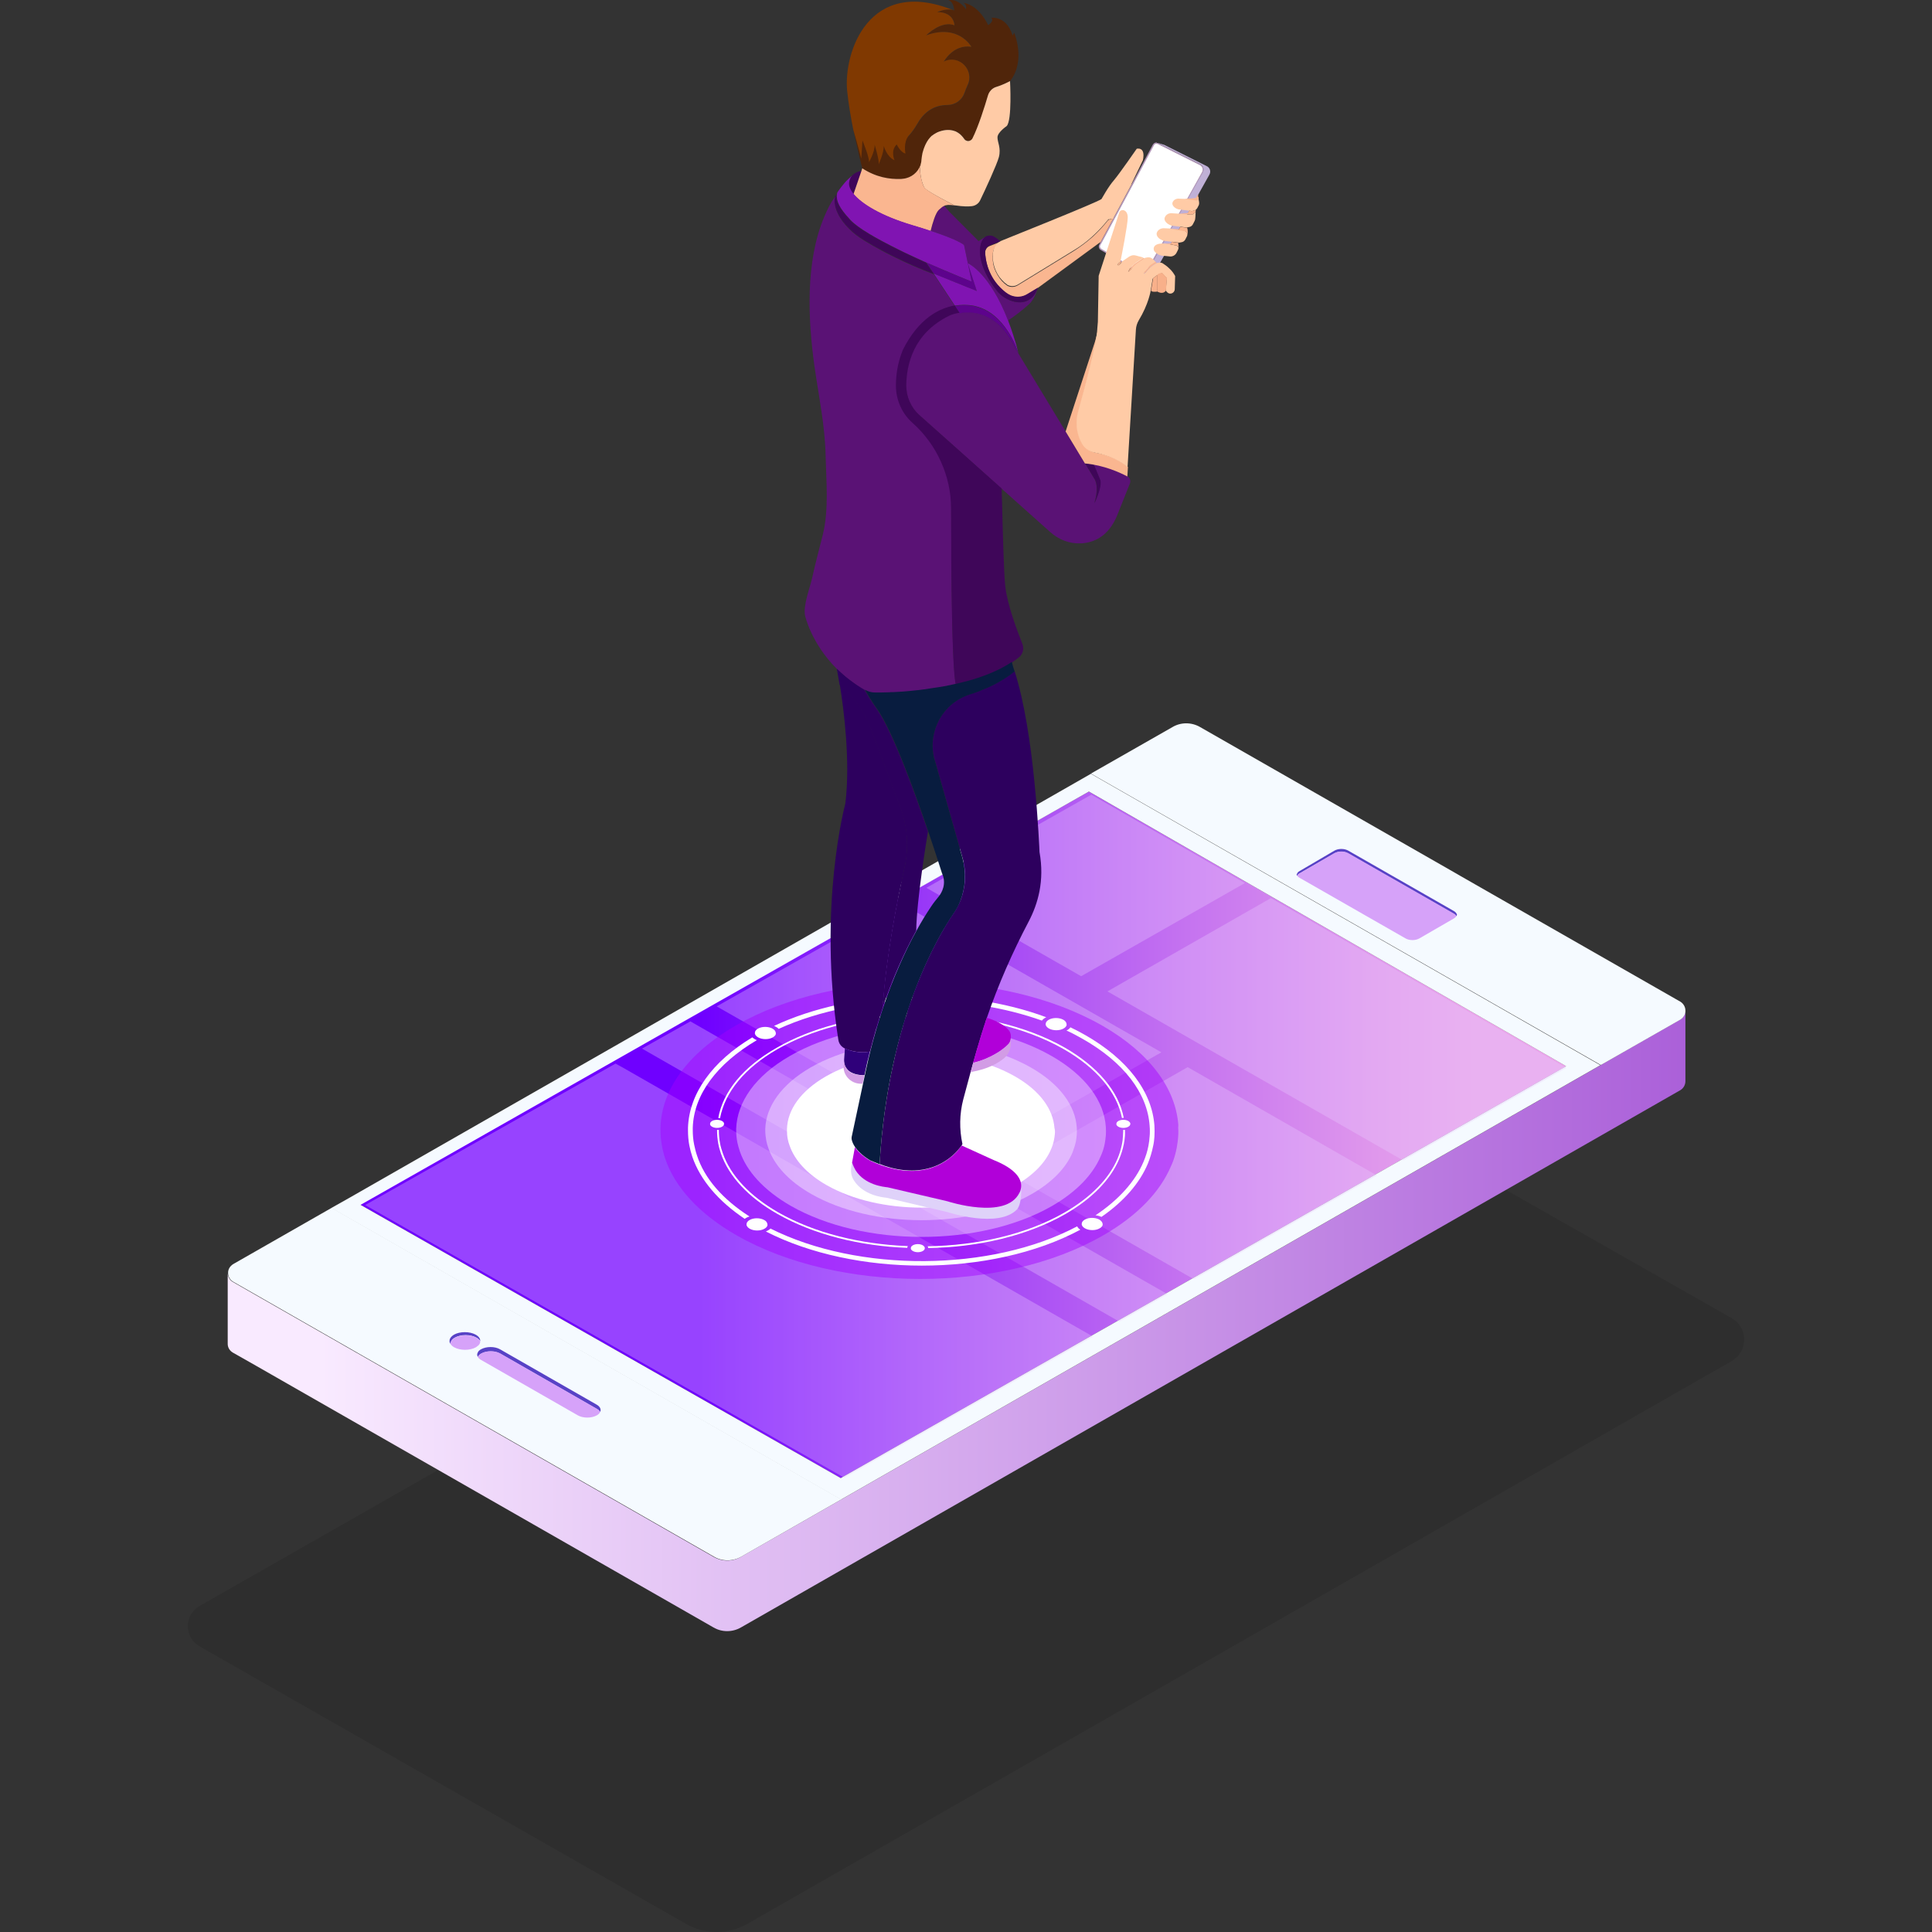 <svg width="360" height="360" viewBox="0 0 360 360" fill="none" xmlns="http://www.w3.org/2000/svg">
<rect x="0" y="0" width="360" height="360" fill="#333333" stroke="none"/>
<g clip-path="url(#clip0_5777_52567)">
<path d="M139.293 358.465L322.662 253.621C325.779 251.82 325.779 247.372 322.662 245.607L229.697 192.818C227.916 191.825 225.726 191.825 223.945 192.818L37.199 299.242C34.267 300.897 34.267 305.087 37.199 306.778L127.863 358.502C131.388 360.524 135.768 360.487 139.293 358.465Z" fill="black" fill-opacity="0.1"/>
<path d="M66.925 224.36L156.661 275.421L291.859 198.664L202.903 147.492L66.925 224.36Z" fill="url(#paint0_linear_5777_52567)"/>
<path d="M314.052 188.297C314.052 188.958 313.755 189.583 313.087 189.988L138.068 290.089C136.51 291.008 134.543 291.008 132.947 290.089L43.396 238.88C42.765 238.513 42.468 237.888 42.431 237.263V250.424C42.431 251.049 42.765 251.673 43.396 252.041L47.738 254.504L132.947 303.25C134.505 304.169 136.472 304.169 138.068 303.25L313.087 203.148C313.718 202.781 314.052 202.119 314.052 201.457V188.297Z" fill="url(#paint1_linear_5777_52567)"/>
<path d="M314.052 188.297C314.089 188.958 313.755 189.583 313.124 189.988L302.436 196.09L298.502 198.332L298.28 198.443L203.274 144.146L218.489 135.47C220.048 134.551 222.015 134.551 223.611 135.47L270.223 162.122L272.264 163.299L313.161 186.679C313.718 187.047 314.052 187.672 314.052 188.297Z" fill="#F5FAFF"/>
<path d="M42.506 237.227C42.506 237.852 42.84 238.477 43.471 238.844L133.021 290.053C134.58 290.972 136.547 290.972 138.143 290.053L156.773 279.392L61.804 225.059L43.471 235.536C42.803 235.94 42.469 236.602 42.506 237.227Z" fill="#F5FAFF"/>
<path d="M63.66 226.198L156.699 279.428L298.205 198.479L203.274 144.183L200.193 145.947L64.996 223.257L61.73 225.095L63.66 226.198ZM67.185 224.507L202.903 147.491L291.822 198.663L156.661 275.421L67.185 224.507Z" fill="#F5FAFF"/>
<path d="M271.485 170.467C271.485 170.504 271.485 170.504 271.448 170.541C271.448 170.614 271.411 170.651 271.373 170.725C271.299 170.578 271.151 170.394 270.891 170.284L251.222 159.035C250.48 158.593 249.329 158.593 248.587 159.035L242.167 162.748C241.944 162.858 241.795 163.005 241.684 163.189C241.647 163.115 241.61 163.078 241.61 163.005C241.61 162.968 241.61 162.968 241.61 162.968C241.61 162.931 241.61 162.895 241.647 162.895C241.721 162.674 241.87 162.453 242.167 162.306L248.624 158.52C249.366 158.079 250.517 158.079 251.259 158.52L270.928 169.769C271.225 169.953 271.411 170.173 271.485 170.431C271.485 170.431 271.485 170.431 271.485 170.467Z" fill="#5842C6"/>
<path d="M271.374 170.688C271.299 170.835 271.151 170.982 270.928 171.129L264.508 174.842C263.766 175.283 262.615 175.283 261.873 174.842L242.204 163.593C241.981 163.482 241.833 163.335 241.721 163.152C241.796 163.005 241.944 162.858 242.204 162.71L248.624 158.998C249.366 158.556 250.517 158.556 251.259 158.998L270.928 170.247C271.151 170.394 271.299 170.541 271.374 170.688Z" fill="#D6A2F9"/>
<path d="M89.044 252.85C89.155 252.592 89.378 252.372 89.675 252.225C90.639 251.673 92.198 251.673 93.2 252.225L111.237 262.555C111.496 262.702 111.719 262.885 111.83 263.106C112.053 262.628 111.83 262.114 111.199 261.746L93.163 251.416C92.198 250.864 90.639 250.864 89.638 251.416C89.303 251.6 89.081 251.82 89.007 252.078C88.858 252.298 88.895 252.592 89.044 252.85Z" fill="#5842C6"/>
<path d="M89.044 252.849C89.155 253.07 89.378 253.254 89.638 253.401L107.674 263.731C108.639 264.282 110.234 264.282 111.199 263.731C111.236 263.731 111.236 263.694 111.274 263.694C111.571 263.51 111.756 263.29 111.83 263.069C111.719 262.885 111.496 262.665 111.236 262.518L93.2 252.188C92.235 251.636 90.677 251.636 89.675 252.188C89.341 252.408 89.118 252.629 89.044 252.849Z" fill="#D6A2F9"/>
<path d="M83.774 249.725C83.737 249.946 83.774 250.166 83.922 250.387C83.922 250.166 84.034 249.946 84.182 249.725C84.293 249.541 84.516 249.394 84.739 249.247C85.852 248.622 87.671 248.622 88.784 249.247C89.118 249.431 89.341 249.652 89.489 249.872C89.489 249.431 89.229 249.027 88.635 248.696C87.522 248.071 85.704 248.071 84.59 248.696C84.108 248.99 83.811 249.357 83.774 249.725Z" fill="#5842C6"/>
<path d="M83.923 250.387C84.071 250.644 84.294 250.864 84.628 251.048C85.741 251.673 87.559 251.673 88.673 251.048C88.896 250.901 89.081 250.754 89.23 250.607C89.415 250.387 89.489 250.166 89.489 249.909C89.341 249.688 89.118 249.468 88.784 249.284C87.671 248.659 85.852 248.659 84.739 249.284C84.479 249.431 84.294 249.578 84.182 249.762C84.034 249.945 83.923 250.166 83.923 250.387Z" fill="#D6A2F9"/>
<path opacity="0.33" d="M198.152 245.902L203.682 249.063L157.329 275.347L68.039 224.543L114.688 198.185L115.913 198.847L198.152 245.902Z" fill="#EBCCFF"/>
<path opacity="0.33" d="M217.562 241.159L208.58 246.269L203.051 243.107L120.848 196.09L119.624 195.391L128.642 190.318L135.322 194.141L217.562 241.159Z" fill="#EBCCFF"/>
<path opacity="0.33" d="M215.483 196.604L182.417 215.463L140.258 191.348L133.541 187.524L167.721 168.225L216.411 196.09L215.483 196.604Z" fill="#EBCCFF"/>
<path opacity="0.33" d="M256.566 219.029L222.46 238.366L187.279 218.257L220.345 199.399L221.31 198.847L256.566 219.029Z" fill="#EBCCFF"/>
<path opacity="0.33" d="M231.961 164.548L201.455 181.9L172.619 165.431L203.348 148.079L231.961 164.548Z" fill="#EBCCFF"/>
<path opacity="0.33" d="M291.859 198.994L261.465 216.236L206.354 184.731L236.822 167.343L291.859 198.994Z" fill="#EBCCFF"/>
<g opacity="0.46">
<path d="M219.566 210.648V210.869C219.566 211.199 219.566 211.493 219.529 211.824C219.492 212.486 219.38 213.185 219.269 213.846C219.195 214.287 219.083 214.692 218.972 215.133C218.786 215.868 218.527 216.603 218.193 217.302C216.189 222.044 211.958 226.529 205.538 230.205C186.759 241.013 156.216 241.013 137.289 230.205C130.201 226.161 125.747 221.162 123.966 215.942C123.855 215.611 123.743 215.28 123.669 214.949C123.558 214.508 123.447 214.104 123.372 213.662C123.261 213.074 123.187 212.449 123.113 211.861C123.113 211.788 123.113 211.714 123.113 211.641C123.075 211.273 123.075 210.942 123.075 210.574C123.075 210.391 123.075 210.207 123.075 210.023C123.298 203.149 127.974 196.348 137.104 191.091C155.882 180.283 186.425 180.283 205.352 191.091C214.37 196.237 219.083 202.928 219.566 209.655C219.529 209.986 219.529 210.317 219.566 210.648Z" fill="#A200FF"/>
</g>
<path d="M209.62 210.538C209.657 210.905 209.62 211.273 209.62 211.641C209.583 212.155 209.508 212.707 209.397 213.221C209.211 214.177 208.915 215.096 208.543 215.979C206.911 219.839 203.459 223.368 198.56 226.198C191.472 230.279 182.268 232.411 172.953 232.558V232.521C172.953 232.411 172.916 232.337 172.842 232.227C182.157 232.08 191.361 229.985 198.412 225.904C203.237 223.11 206.651 219.655 208.247 215.868C208.618 214.986 208.878 214.104 209.063 213.185C209.174 212.67 209.212 212.155 209.249 211.641C209.249 211.347 209.286 211.089 209.286 210.795C209.286 210.722 209.286 210.648 209.286 210.538C209.397 210.538 209.508 210.538 209.62 210.538Z" fill="white"/>
<path d="M209.397 208.295C209.286 208.295 209.174 208.295 209.063 208.332C208.098 203.479 204.313 198.994 198.227 195.502C190.878 191.311 181.266 189.179 171.655 189.179V189.142C171.655 189.032 171.617 188.959 171.543 188.848C181.266 188.848 190.99 190.98 198.412 195.208C204.573 198.774 208.432 203.332 209.397 208.295Z" fill="white"/>
<path d="M167.758 189.179C167.758 189.216 167.758 189.253 167.758 189.29C159.371 189.768 151.243 191.863 144.86 195.502C138.774 198.995 135.063 203.516 134.172 208.369C134.061 208.332 133.949 208.332 133.838 208.332C134.729 203.369 138.514 198.774 144.712 195.245C151.132 191.532 159.334 189.437 167.795 188.996C167.758 189.032 167.758 189.069 167.758 189.179Z" fill="white"/>
<path d="M169.168 232.19C169.094 232.301 169.057 232.411 169.057 232.521C160.261 232.19 151.614 230.058 144.86 226.198C139.442 223.11 135.805 219.214 134.32 214.912C134.135 214.324 133.949 213.736 133.838 213.111C133.689 212.302 133.615 211.457 133.615 210.648V210.538C133.726 210.538 133.838 210.538 133.949 210.538V210.648C133.949 211.457 134.023 212.266 134.172 213.038C134.283 213.663 134.469 214.251 134.654 214.802C136.101 219.03 139.701 222.853 145.008 225.904C151.763 229.764 160.373 231.859 169.168 232.19Z" fill="white"/>
<path d="M194.96 189.548C194.886 189.584 194.812 189.621 194.738 189.658C194.626 189.731 194.552 189.768 194.478 189.842C194.33 189.952 194.218 190.062 194.144 190.173C187.241 187.71 179.336 186.46 171.469 186.46C162.117 186.46 152.764 188.224 145.082 191.717C144.971 191.57 144.823 191.459 144.6 191.349C144.489 191.275 144.34 191.202 144.229 191.165C158.814 184.328 179.411 183.776 194.96 189.548Z" fill="white"/>
<path d="M139.664 226.677C139.441 226.75 139.219 226.824 139.033 226.934C138.922 227.007 138.848 227.044 138.773 227.118C133.838 223.809 130.497 219.876 129.013 215.575C128.79 214.913 128.605 214.214 128.456 213.479C128.271 212.56 128.197 211.568 128.197 210.612C128.197 210.465 128.197 210.281 128.197 210.134C128.419 203.811 132.65 197.819 140.184 193.297C140.295 193.407 140.443 193.518 140.629 193.628C140.74 193.702 140.889 193.775 141.037 193.812C133.541 198.223 129.273 203.995 129.087 210.134C129.087 210.318 129.087 210.465 129.087 210.612C129.087 211.494 129.161 212.413 129.347 213.295C129.495 213.957 129.644 214.656 129.867 215.28C131.24 219.545 134.617 223.442 139.664 226.677Z" fill="white"/>
<path d="M215.112 211.788C215.075 212.376 215.001 213.001 214.852 213.626C214.63 214.729 214.296 215.795 213.887 216.824C212.366 220.464 209.397 223.882 205.24 226.75C204.906 226.603 204.535 226.492 204.127 226.456C208.432 223.588 211.512 220.169 213.071 216.493C213.479 215.537 213.813 214.508 213.999 213.479C214.11 212.891 214.184 212.302 214.221 211.714C214.259 211.42 214.259 211.089 214.259 210.795C214.259 210.464 214.259 210.17 214.221 209.839V209.803C213.813 203.7 209.397 197.929 201.752 193.591C200.787 193.04 199.748 192.488 198.709 192.01C198.746 192.01 198.783 191.973 198.82 191.973C199.006 191.863 199.191 191.753 199.303 191.606C199.377 191.532 199.414 191.496 199.451 191.422C200.379 191.863 201.307 192.341 202.197 192.856C210.065 197.341 214.667 203.369 215.112 209.766V209.803C215.149 210.464 215.149 211.126 215.112 211.788Z" fill="white"/>
<path d="M201.307 229.139C193.031 233.587 182.38 235.83 171.766 235.83C161.374 235.83 150.983 233.698 142.707 229.47C142.819 229.397 142.967 229.36 143.078 229.286C143.264 229.176 143.45 229.066 143.561 228.919C159.964 237.153 184.681 237.006 200.713 228.514C200.824 228.735 201.01 228.955 201.307 229.139Z" fill="white"/>
<path d="M196.557 211.311C196.519 211.641 196.482 212.009 196.408 212.34C196.297 212.928 196.111 213.553 195.851 214.141C194.812 216.604 192.623 218.92 189.32 220.832C179.597 226.419 163.824 226.419 154.027 220.832C150.353 218.736 148.052 216.163 147.124 213.443C146.975 213.038 146.864 212.671 146.79 212.266C146.678 211.715 146.641 211.2 146.641 210.649C146.641 210.539 146.641 210.465 146.641 210.355C146.753 206.789 149.165 203.297 153.878 200.576C163.601 194.988 179.374 194.988 189.134 200.576C193.773 203.223 196.223 206.679 196.482 210.171C196.594 210.575 196.594 210.943 196.557 211.311Z" fill="white"/>
<path opacity="0.39" d="M200.639 211.421C200.602 211.825 200.564 212.23 200.49 212.634C200.342 213.332 200.119 214.031 199.859 214.729C198.672 217.56 196.111 220.28 192.251 222.486C180.932 228.993 162.562 228.993 151.169 222.486C146.901 220.06 144.229 217.045 143.153 213.884C143.004 213.443 142.856 212.965 142.782 212.524C142.67 211.899 142.596 211.274 142.596 210.649C142.596 210.539 142.596 210.428 142.596 210.318C142.744 206.201 145.565 202.083 151.02 198.922C162.339 192.415 180.71 192.415 192.103 198.922C197.521 202.01 200.379 206.054 200.639 210.097C200.676 210.539 200.676 210.98 200.639 211.421Z" fill="white"/>
<path opacity="0.38" d="M206.057 211.567C206.02 212.045 205.946 212.523 205.872 213.001C205.723 213.847 205.463 214.655 205.092 215.464C203.645 218.846 200.639 222.044 196.074 224.691C182.677 232.411 160.855 232.411 147.347 224.691C142.299 221.787 139.108 218.221 137.846 214.508C137.66 213.957 137.512 213.406 137.401 212.891C137.252 212.156 137.178 211.42 137.178 210.685C137.178 210.538 137.178 210.428 137.178 210.281C137.364 205.392 140.666 200.502 147.198 196.753C160.595 189.033 182.417 189.033 195.926 196.753C202.346 200.429 205.76 205.208 206.057 210.023C206.094 210.538 206.094 211.053 206.057 211.567Z" fill="white"/>
<path d="M142.41 227.338C141.63 226.897 140.406 226.897 139.664 227.338C139.293 227.558 139.107 227.816 139.107 228.11C139.107 228.11 139.107 228.11 139.107 228.146C139.107 228.183 139.107 228.22 139.107 228.257C139.107 228.293 139.107 228.33 139.145 228.367C139.219 228.587 139.404 228.771 139.701 228.955C140.48 229.396 141.705 229.396 142.447 228.955C142.706 228.808 142.892 228.624 142.966 228.44C143.003 228.404 143.003 228.33 143.003 228.293C143.003 228.257 143.003 228.257 143.003 228.22C143.003 228.183 143.003 228.146 143.003 228.146C142.966 227.816 142.781 227.522 142.41 227.338Z" fill="white"/>
<path d="M134.542 208.884C134.023 208.59 133.206 208.59 132.687 208.884C132.427 209.031 132.316 209.215 132.316 209.398C132.316 209.435 132.316 209.472 132.316 209.472C132.316 209.509 132.316 209.509 132.316 209.545C132.353 209.692 132.501 209.839 132.687 209.95C133.206 210.244 134.023 210.244 134.542 209.95C134.728 209.839 134.839 209.729 134.876 209.582C134.876 209.545 134.913 209.509 134.913 209.472V209.435C134.913 209.398 134.913 209.398 134.913 209.362C134.913 209.215 134.802 209.031 134.542 208.884Z" fill="white"/>
<path d="M170.615 188.628C170.095 188.334 169.279 188.334 168.76 188.628C168.5 188.775 168.389 188.959 168.389 189.143C168.389 189.179 168.389 189.216 168.389 189.216C168.389 189.253 168.389 189.253 168.389 189.29C168.426 189.437 168.574 189.584 168.76 189.694C169.279 189.988 170.095 189.988 170.615 189.694C170.8 189.584 170.912 189.473 170.949 189.326C170.949 189.29 170.986 189.253 170.986 189.216C170.986 189.216 170.986 189.179 170.986 189.143C170.986 189.106 170.986 189.106 170.986 189.069C170.986 188.959 170.875 188.775 170.615 188.628Z" fill="white"/>
<path d="M171.951 232.043C171.431 231.749 170.615 231.749 170.096 232.043C169.836 232.19 169.725 232.374 169.725 232.558C169.725 232.595 169.725 232.631 169.725 232.631C169.725 232.668 169.725 232.668 169.725 232.705C169.762 232.852 169.91 232.999 170.096 233.109C170.615 233.403 171.431 233.403 171.951 233.109C172.136 232.999 172.248 232.889 172.285 232.742C172.285 232.705 172.322 232.668 172.322 232.631C172.322 232.595 172.322 232.595 172.322 232.595C172.322 232.558 172.322 232.558 172.322 232.521C172.322 232.374 172.173 232.19 171.951 232.043Z" fill="white"/>
<path d="M210.25 208.884C209.73 208.59 208.914 208.59 208.395 208.884C208.135 209.031 208.024 209.215 208.024 209.398C208.024 209.435 208.024 209.472 208.024 209.472C208.024 209.509 208.024 209.509 208.024 209.545C208.061 209.692 208.209 209.839 208.395 209.95C208.914 210.244 209.73 210.244 210.25 209.95C210.435 209.839 210.547 209.729 210.584 209.582C210.584 209.545 210.621 209.509 210.621 209.472V209.435C210.621 209.398 210.621 209.398 210.621 209.362C210.621 209.215 210.472 209.031 210.25 208.884Z" fill="white"/>
<path d="M198.151 190.025C197.372 189.584 196.147 189.584 195.405 190.025C195.034 190.246 194.849 190.503 194.849 190.797C194.849 190.797 194.849 190.797 194.849 190.834C194.849 190.87 194.849 190.907 194.849 190.944C194.849 190.981 194.849 191.017 194.886 191.054C194.96 191.275 195.146 191.458 195.443 191.642C196.222 192.083 197.446 192.083 198.188 191.642C198.448 191.495 198.633 191.311 198.708 191.128C198.745 191.091 198.745 191.017 198.745 190.981C198.745 190.944 198.745 190.944 198.745 190.907C198.745 190.87 198.745 190.834 198.745 190.834C198.708 190.503 198.522 190.246 198.151 190.025Z" fill="white"/>
<path d="M143.968 191.68C143.189 191.239 141.964 191.239 141.222 191.68C140.851 191.9 140.666 192.157 140.666 192.452C140.666 192.452 140.666 192.451 140.666 192.488C140.666 192.525 140.666 192.562 140.666 192.598C140.666 192.635 140.666 192.672 140.703 192.709C140.777 192.929 140.963 193.113 141.259 193.297C142.039 193.738 143.263 193.738 144.005 193.297C144.265 193.15 144.45 192.966 144.525 192.782C144.562 192.745 144.562 192.672 144.562 192.635C144.562 192.599 144.562 192.598 144.562 192.562C144.562 192.525 144.562 192.488 144.562 192.488C144.525 192.157 144.339 191.9 143.968 191.68Z" fill="white"/>
<path d="M204.868 227.264C204.089 226.823 202.865 226.823 202.123 227.264C201.752 227.485 201.566 227.742 201.566 228.036C201.566 228.036 201.566 228.036 201.566 228.073C201.566 228.11 201.566 228.146 201.566 228.183C201.566 228.22 201.566 228.257 201.603 228.293C201.677 228.514 201.863 228.698 202.16 228.882C202.939 229.323 204.163 229.323 204.905 228.882C205.165 228.735 205.351 228.551 205.425 228.367C205.462 228.33 205.462 228.257 205.462 228.22C205.462 228.183 205.462 228.183 205.462 228.146C205.462 228.11 205.462 228.073 205.462 228.073C205.425 227.742 205.202 227.485 204.868 227.264Z" fill="white"/>
<path d="M189.542 225.316C186.091 228.992 176.59 225.867 176.59 225.867L165.197 223.183C164.418 223.11 160.855 222.706 159.111 219.948C158.628 219.213 158.48 218.294 158.628 217.412L158.777 216.566C158.962 217.155 159.185 217.596 159.407 217.963C161.115 220.684 164.64 221.088 165.382 221.162L176.553 223.772C176.553 223.772 187.427 227.337 189.95 222.191C189.95 222.191 190.284 221.676 190.284 220.867C190.284 220.941 190.507 224.066 189.542 225.316Z" fill="#DFD2F9"/>
<path d="M188.244 15.077C188.244 15.077 186.945 15.775 185.72 16.143C184.941 16.364 184.347 16.989 184.124 17.761C183.53 19.782 182.343 23.569 181.229 25.775C181.192 25.848 181.155 25.922 181.081 25.959C181.044 26.032 180.97 26.069 180.895 26.105C180.636 26.253 180.302 26.253 180.042 26.142C179.968 26.105 179.856 26.032 179.782 25.959C179.745 25.922 179.745 25.885 179.708 25.848C179.634 25.738 179.559 25.628 179.485 25.554C179.411 25.444 179.3 25.334 179.225 25.26C178.928 24.929 178.557 24.635 178.112 24.451C178.001 24.415 177.889 24.378 177.778 24.341C177.073 24.084 176.145 24.084 175.032 24.488C174.809 24.561 174.586 24.672 174.401 24.782C174.327 24.819 174.29 24.856 174.215 24.892C174.141 24.929 174.067 24.966 174.03 25.003C173.918 25.076 173.807 25.15 173.733 25.223C173.696 25.223 173.696 25.26 173.659 25.26C173.547 25.334 173.473 25.444 173.399 25.517C172.879 26.069 172.508 26.767 172.248 27.466C172.211 27.539 172.211 27.613 172.174 27.686C172.174 27.723 172.137 27.723 172.137 27.76C172.1 27.833 172.1 27.907 172.063 28.017C171.989 28.348 171.914 28.642 171.84 28.973C171.84 29.046 171.803 29.12 171.803 29.194C171.766 29.414 171.766 29.598 171.729 29.818C171.58 31.657 170.133 33.127 168.24 33.311C168.203 33.311 168.203 33.311 168.203 33.311C168.092 33.311 167.943 33.347 167.795 33.347C165.828 33.421 163.304 33.053 160.67 31.362C160.67 31.362 159.816 28.091 159.037 24.194C159.668 25.407 160.707 26.473 162.451 26.841C165.086 27.392 167.981 28.238 170.987 23.054C172.582 20.26 174.809 19.599 176.553 19.599C178.001 19.599 179.263 18.716 179.745 17.356C179.893 16.915 180.079 16.437 180.302 15.959C181.675 13.202 178.891 10.188 176.034 11.438C175.997 11.474 175.922 11.474 175.885 11.511C175.885 11.511 177.63 8.203 181.044 8.717C181.044 8.717 178.632 4.379 172.62 6.585C172.768 6.438 175.44 3.791 177.889 4.71C177.889 4.71 177.852 2.247 174.661 2.247C174.661 2.247 176.553 1.402 177.815 1.953C177.815 1.953 177.704 0.189 176.702 0.078C176.702 0.078 178.26 -0.547 180.005 1.733C180.005 1.733 180.19 0.85 179.522 0.52C179.522 0.52 182.194 0.703 184.124 4.674C184.124 4.674 185.312 4.012 184.718 3.313C184.718 3.313 187.538 2.872 188.689 6.622L188.986 6.107C188.949 6.107 191.212 11.217 188.244 15.077Z" fill="#50250A"/>
<path d="M173.992 51.029L172.211 50.331C166.793 48.125 162.859 45.883 161.003 44.743C160.001 44.118 159.073 43.42 158.22 42.574C154.694 39.045 155.622 36.582 155.622 36.582C155.696 36.472 155.808 36.362 155.882 36.251C155.696 37.428 156.401 38.825 158.146 40.736C158.22 40.846 158.331 40.92 158.405 41.03C159.853 42.574 163.378 44.559 167.238 46.471C167.943 46.802 168.648 47.169 169.353 47.5C170.244 47.905 171.135 48.309 171.988 48.714C172.174 48.787 172.322 48.861 172.508 48.934L173.992 51.029Z" fill="#3F0659"/>
<path d="M178.112 127.53C177.889 127.567 177.666 127.641 177.407 127.677C177.184 127.714 176.924 127.788 176.701 127.824C176.479 127.861 176.219 127.935 175.996 127.971C175.106 128.118 174.252 128.266 173.398 128.376C173.25 128.413 173.102 128.413 172.953 128.449C172.582 128.486 172.211 128.56 171.877 128.596C171.469 128.633 171.023 128.67 170.652 128.743C170.318 128.78 169.947 128.817 169.613 128.854C169.168 128.89 168.76 128.927 168.351 128.964C167.72 129.001 167.089 129.038 166.533 129.074C166.384 129.074 166.273 129.074 166.125 129.074C166.087 129.074 166.05 129.074 166.013 129.074C165.828 129.074 165.642 129.074 165.494 129.111C164.529 129.148 163.712 129.148 163.119 129.148H163.081C162.413 129.148 161.745 128.964 161.152 128.633C159.073 127.42 157.366 126.06 155.956 124.663C151.131 119.847 150.018 114.737 150.018 114.737C149.61 112.862 150.909 109.591 151.317 107.753C151.911 105.032 152.653 102.312 153.321 99.628C154.472 94.96 153.952 89.666 153.841 84.887C153.729 79.263 152.542 73.748 151.762 68.234C150.538 59.411 150.055 48.787 153.581 40.406C154.1 39.193 154.731 37.796 155.622 36.656C155.622 36.656 154.694 39.119 158.22 42.648C159.036 43.494 160.001 44.192 161.003 44.817C162.859 45.957 166.755 48.199 172.211 50.405L173.992 51.103L178.817 58.419C177.666 58.603 176.924 58.97 176.924 58.97C170.17 62.279 168.945 68.16 168.908 71.984C168.908 74.079 169.799 76.101 171.357 77.498L177.258 82.755C177.258 88.637 177.073 122.641 178.112 127.53Z" fill="#5A1275"/>
<path d="M210.547 90.07L208.098 96.21C206.428 100.069 203.719 101.136 201.418 101.246C199.303 101.356 197.261 100.547 195.703 99.15L186.647 91.063L177.221 82.645L171.32 77.388C169.725 75.991 168.834 73.969 168.871 71.874C168.871 68.05 170.133 62.169 176.887 58.86C176.887 58.86 177.629 58.529 178.78 58.309C181.378 57.867 186.054 58.198 189.171 64.926L189.728 65.808L198.523 80.329L201.938 85.953L202.16 86.284L203.904 89.188C203.904 89.188 204.906 90.475 203.904 93.746C203.904 93.746 205.315 90.842 204.981 89.482L203.756 86.504C206.576 87.019 208.877 88.085 210.028 88.71C210.547 89.004 210.733 89.593 210.547 90.07Z" fill="#5A1275"/>
<path d="M203.941 93.783C204.944 90.511 203.941 89.225 203.941 89.225L202.197 86.321C202.754 86.357 203.311 86.468 203.83 86.541L205.055 89.519C205.352 90.916 203.941 93.783 203.941 93.783Z" fill="#3F0659"/>
<path d="M187.575 23.495C187.575 23.495 185.905 24.635 185.868 25.554C185.831 26.473 186.573 27.539 186.128 29.267C185.757 30.664 183.567 35.406 182.64 37.317C182.343 37.942 181.749 38.347 181.044 38.42C180.413 38.494 179.448 38.494 178.001 38.273C178.001 38.273 177.964 38.273 177.926 38.273C177.889 38.273 177.889 38.273 177.852 38.273C177.592 38.126 173.362 35.994 172.434 35.185C172.36 35.112 172.323 35.075 172.285 35.038C172.063 34.707 171.84 34.046 171.692 33.458C171.506 32.722 171.432 31.95 171.469 31.178C171.469 31.105 171.469 31.031 171.506 30.994C171.506 30.884 171.543 30.774 171.543 30.7C171.543 30.7 171.543 30.7 171.543 30.664C171.617 30.406 171.692 30.112 171.692 29.855C171.729 29.634 171.729 29.451 171.766 29.23C171.766 29.156 171.803 29.083 171.803 29.009C171.84 28.678 171.914 28.384 172.026 28.053C172.063 27.98 172.063 27.907 172.1 27.796C172.1 27.759 172.1 27.759 172.137 27.723C172.174 27.649 172.174 27.576 172.211 27.502C172.471 26.804 172.842 26.105 173.362 25.554C173.436 25.48 173.547 25.37 173.621 25.296C173.659 25.296 173.659 25.26 173.696 25.26C173.807 25.186 173.881 25.113 173.993 25.039C174.067 25.002 174.141 24.966 174.178 24.929C174.252 24.892 174.29 24.855 174.364 24.819C174.549 24.708 174.772 24.598 174.995 24.524C176.145 24.12 177.036 24.157 177.741 24.377C177.852 24.414 177.964 24.451 178.075 24.488C178.52 24.708 178.891 24.966 179.188 25.296C179.262 25.407 179.374 25.48 179.448 25.59C179.522 25.701 179.596 25.811 179.671 25.885C179.708 25.921 179.708 25.958 179.745 25.995C179.819 26.068 179.893 26.142 180.005 26.179C180.264 26.326 180.598 26.326 180.858 26.142C180.932 26.105 181.007 26.068 181.044 25.995C181.118 25.921 181.155 25.885 181.192 25.811C182.306 23.605 183.493 19.819 184.087 17.797C184.31 17.025 184.903 16.4 185.683 16.18C186.907 15.812 188.206 15.114 188.206 15.114C188.206 15.114 188.615 22.429 187.575 23.495Z" fill="#FFCBA6"/>
<path d="M160.52 31.84L159.036 36.177C158.368 35.368 158.108 34.597 158.183 34.008C158.257 33.457 158.48 33.053 158.739 32.759C159.407 32.024 160.335 31.84 160.52 31.84Z" fill="#3F0659"/>
<path d="M193.402 53.603C193.402 53.603 192.845 55.735 191.695 56.728C190.47 57.831 188.837 59.081 187.835 59.706C184.421 50.919 180.487 49.118 180.339 49.045L179.634 45.663C179.634 45.663 178.854 44.854 173.436 43.016C173.77 41.508 174.364 39.634 174.995 39.045C175.329 38.715 175.588 38.494 175.923 38.347L176.962 39.523L182.343 44.927L183.568 44.155C183.122 44.56 182.528 45.405 182.64 47.133C182.788 49.78 184.384 52.427 185.757 54.118C185.757 54.118 185.757 54.154 185.794 54.154C185.906 54.301 186.017 54.412 186.091 54.522C187.464 56.14 191.843 58.014 193.402 53.603Z" fill="#5A1275"/>
<path d="M182.008 54.228L173.992 50.993L172.582 48.897C177.147 50.956 181.044 52.463 181.044 52.463L180.338 49.044C180.338 49.044 180.338 49.044 180.375 49.044L182.008 54.228Z" fill="#5D038C"/>
<path d="M189.765 65.771C189.542 65.073 187.279 58.382 181.823 57.059C181.823 57.059 180.19 56.581 177.927 56.949L173.993 50.993L182.009 54.228L180.339 49.045C180.673 49.192 184.495 51.103 187.835 59.706C188.503 61.433 189.171 63.455 189.765 65.771Z" fill="#8014B2"/>
<path d="M189.765 65.844L189.208 64.925L189.765 65.844Z" fill="#8014B2"/>
<path d="M172.916 154.917C172.656 156.498 170.801 167.71 170.726 173.408C169.539 175.577 168.426 177.857 167.461 180.062C166.347 182.599 165.345 185.172 164.455 187.819C165.048 178.555 167.127 167.968 168.537 161.645C169.353 157.895 169.094 153.998 167.72 150.396L162.265 135.838C161.115 132.824 159.259 130.103 156.847 127.935L156.438 127.567C156.142 125.692 155.919 124.589 155.919 124.589C157.329 125.986 159.036 127.346 161.115 128.559C161.189 128.707 161.337 128.89 161.449 129.111C162.042 130.14 162.673 131.096 163.341 132.052C166.31 136.243 170.318 147.308 172.916 154.917Z" fill="#2D005E"/>
<path d="M168.574 161.608C167.164 167.931 165.086 178.519 164.492 187.782C163.601 190.466 162.785 193.186 162.117 195.943C160.373 196.311 158.48 195.833 157.478 195.392C156.81 195.098 156.327 194.51 156.216 193.775C152.319 168.961 157.515 149.734 157.515 149.734C158.48 141.978 157.255 132.309 156.476 127.494L156.884 127.861C159.296 130.03 161.152 132.714 162.302 135.765L167.758 150.322C169.131 153.925 169.391 157.859 168.574 161.608Z" fill="#2D005E"/>
<path d="M190.284 220.941C190.284 221.75 189.95 222.265 189.95 222.265C187.427 227.411 176.553 223.845 176.553 223.845L165.382 221.235C164.64 221.162 161.115 220.794 159.407 218.037C159.185 217.669 158.962 217.191 158.777 216.64V216.603C158.888 215.868 159.185 214.545 159.296 213.773C160.335 215.28 162.154 216.272 162.154 216.272C165.16 217.669 167.721 218.184 169.873 218.184C175.7 218.184 178.594 214.324 179.188 213.442L185.163 216.162C189.394 217.853 190.284 219.728 190.284 220.941Z" fill="#B100D9"/>
<path d="M191.695 171.681C188.652 177.452 186.017 183.444 183.901 189.62C183.53 190.723 183.159 191.826 182.825 192.965C182.306 194.73 181.786 196.421 181.341 198.039C181.192 198.627 181.007 199.215 180.858 199.766C180.339 201.715 179.856 203.443 179.485 204.876C178.78 207.597 178.743 210.427 179.337 213.184C179.337 213.184 179.3 213.258 179.225 213.368C178.632 214.25 175.737 218.11 169.91 218.11C168.166 218.11 166.162 217.78 163.898 216.897C165.494 189.767 174.92 174.217 177.63 170.284C178.149 169.548 178.557 168.74 178.928 167.894C179.968 165.321 180.116 162.454 179.337 159.807L174.178 141.61C174.141 141.5 174.104 141.389 174.067 141.279C172.842 136.243 175.663 130.986 180.71 129.368C181.415 129.148 182.083 128.927 182.677 128.67C182.788 128.633 182.899 128.596 183.011 128.523C183.382 128.376 183.753 128.229 184.087 128.082C184.272 128.008 184.458 127.898 184.644 127.824C185.2 127.567 185.683 127.31 186.128 127.052C186.239 126.979 186.351 126.942 186.425 126.868C186.907 126.574 187.353 126.317 187.687 126.096C187.761 126.023 187.872 125.986 187.947 125.913C188.095 125.802 188.281 125.692 188.392 125.582C188.837 125.251 189.06 125.067 189.06 125.067C190.915 130.875 192.066 138.816 192.734 145.543C193.476 152.896 193.699 158.777 193.699 158.777C194.664 164.145 193.402 168.409 191.695 171.681Z" fill="#2D005E"/>
<path d="M162.08 195.943C161.783 197.12 161.523 198.296 161.263 199.473L161.078 200.355C159.964 200.355 159.148 200.134 158.554 199.803C157.7 199.325 157.218 198.406 157.292 197.414L157.441 195.355C158.48 195.87 160.335 196.311 162.08 195.943Z" fill="#2F007A"/>
<path d="M188.355 193.039V193.37C188.355 193.848 188.169 194.326 187.798 194.657C186.908 195.539 184.829 197.157 181.304 198.076C181.749 196.458 182.269 194.73 182.788 193.003C183.122 191.9 183.493 190.76 183.864 189.657C183.864 189.657 186.574 190.356 187.91 191.9C188.207 192.231 188.355 192.635 188.355 193.039Z" fill="#B100D9"/>
<path d="M188.354 193.37V194.509C188.354 195.502 187.909 196.458 187.167 197.119C186.091 198.038 184.161 199.215 180.858 199.766C181.006 199.215 181.192 198.627 181.34 198.038C184.866 197.156 186.944 195.502 187.835 194.62C188.132 194.326 188.354 193.848 188.354 193.37Z" fill="#D29CE5"/>
<path d="M161.078 200.392L160.744 201.936C160.595 201.936 160.447 201.936 160.335 201.936C158.48 201.899 156.995 200.281 157.218 198.48L157.292 197.487C157.218 198.443 157.7 199.399 158.554 199.877C159.148 200.171 159.964 200.392 161.078 200.392Z" fill="#D29CE5"/>
<path d="M212.774 50.809C212.663 50.809 212.514 50.809 212.403 50.772L212.329 50.735C212.255 50.698 212.18 50.661 212.069 50.625L205.129 46.471C204.832 46.287 204.758 45.956 204.907 45.662L214.927 27.024C215.038 26.84 215.261 26.693 215.483 26.693C215.52 26.693 215.558 26.693 215.595 26.693L215.743 26.73H215.817L216.448 27.061L223.648 30.663C223.908 30.81 224.093 31.031 224.167 31.288C224.242 31.582 224.242 31.876 224.093 32.097L213.999 50.11C213.776 50.478 213.405 50.735 212.96 50.772C212.886 50.809 212.848 50.809 212.774 50.809Z" fill="white"/>
<path d="M215.483 26.804C215.52 26.804 215.52 26.804 215.558 26.804L215.669 26.841H215.706H215.743L216.374 27.172L223.574 30.774C223.796 30.885 223.982 31.105 224.056 31.326C224.13 31.583 224.093 31.84 223.982 32.061L220.642 38.053L213.85 50.074C213.665 50.405 213.294 50.626 212.923 50.662C212.886 50.662 212.848 50.662 212.811 50.662C212.7 50.662 212.589 50.662 212.477 50.626L212.403 50.589C212.329 50.552 212.255 50.515 212.18 50.479L205.203 46.361C204.981 46.214 204.907 45.92 205.018 45.7L205.315 45.185L211.067 34.487L215.038 27.061C215.112 26.878 215.298 26.804 215.483 26.804ZM215.483 26.547C215.224 26.547 214.964 26.694 214.815 26.951L210.844 34.377L205.092 45.075L204.832 45.589C204.647 45.92 204.758 46.361 205.092 46.582L212.032 50.736C212.106 50.773 212.218 50.809 212.292 50.846L212.366 50.883C212.514 50.92 212.626 50.956 212.774 50.956C212.811 50.956 212.886 50.956 212.923 50.956C213.368 50.92 213.813 50.662 214.036 50.221L220.79 38.2L224.13 32.208C224.464 31.62 224.242 30.885 223.611 30.591L216.411 26.988L215.743 26.657H215.706H215.669L215.558 26.62C215.595 26.547 215.52 26.547 215.483 26.547Z" fill="#B295B7"/>
<path d="M225.355 32.539L223.054 36.656L218.193 45.368L216.894 47.684L215.261 50.589C214.927 51.177 214.222 51.434 213.591 51.287L213.516 51.25L212.366 50.883C212.552 50.919 212.737 50.956 212.923 50.919C213.368 50.883 213.813 50.625 214.036 50.184L215.632 47.317L216.708 45.368L224.093 32.171C224.427 31.583 224.205 30.848 223.574 30.554L216.374 26.951L215.706 26.62L216.782 26.951H216.819C216.856 26.951 216.894 26.988 216.931 26.988L224.798 30.921C225.466 31.215 225.689 31.951 225.355 32.539Z" fill="#C0B0D6"/>
<path d="M210.177 87.019C210.139 87.607 210.102 88.195 210.065 88.784C208.692 88.048 205.723 86.688 202.16 86.357L198.561 80.402L204.053 63.602C204.276 62.867 204.461 62.132 204.573 61.36C204.461 63.823 202.197 72.241 200.973 76.799C200.787 77.461 200.713 78.16 200.713 78.858C200.713 80.145 201.01 81.395 201.641 82.534C202.16 83.453 203.051 84.115 204.09 84.335C208.284 85.071 210.177 87.019 210.177 87.019Z" fill="#FAB690"/>
<path d="M218.972 51.434L218.898 53.861C218.898 54.302 218.564 54.669 218.118 54.706C217.859 54.743 217.525 54.596 217.228 54.155L217.413 51.839L216.56 50.92C216.56 50.92 216.226 50.92 215.854 51.14C215.743 51.214 215.669 51.287 215.558 51.324C215.112 51.618 214.778 51.949 214.778 51.949L214.407 54.191C214.407 54.191 214.036 56.654 212.18 59.706C211.884 60.22 211.698 60.808 211.661 61.397C211.141 69.962 210.622 78.491 210.102 87.056C210.102 87.056 208.209 85.144 203.979 84.336C202.94 84.152 202.012 83.49 201.529 82.534C200.898 81.395 200.602 80.108 200.602 78.858C200.602 78.16 200.676 77.461 200.861 76.8C202.123 72.241 204.35 63.823 204.461 61.36C204.461 61.323 204.461 61.323 204.461 61.286C204.498 60.845 204.535 60.404 204.573 59.963L204.721 51.398C204.721 51.398 208.284 40.443 208.543 39.634C208.803 38.825 210.139 38.972 210.139 40.516C210.139 41.913 208.989 47.685 208.766 48.788H208.729L208.655 48.861L208.543 48.971L208.358 49.155L208.284 49.229C208.284 49.302 208.284 49.339 208.284 49.412C208.358 49.412 208.395 49.412 208.469 49.412L208.543 49.339L208.729 49.155L208.915 48.971L208.989 48.898V48.788L210.436 47.795C211.178 47.391 211.475 47.574 212.329 47.795C212.552 47.832 212.886 47.942 213.071 48.016L212.626 48.31L211.698 48.934C211.401 49.155 211.104 49.412 210.844 49.706L210.473 50.148C210.399 50.331 210.288 50.478 210.213 50.662C210.362 50.552 210.51 50.405 210.659 50.295L210.993 49.853C211.216 49.559 211.512 49.339 211.809 49.118L212.737 48.493L213.22 48.163C213.257 48.126 213.294 48.089 213.331 48.052C213.665 47.979 213.925 47.905 214.296 47.979C214.518 48.016 214.852 48.31 214.927 48.346C215.001 48.42 215.186 48.64 215.335 48.824C215.186 48.898 215.075 48.971 214.964 49.045C214.704 49.192 214.444 49.412 214.222 49.596C213.999 49.817 213.776 50.001 213.591 50.258C213.479 50.368 213.405 50.478 213.294 50.626C213.257 50.773 213.182 50.92 213.145 51.067C213.257 50.956 213.368 50.846 213.479 50.773C213.554 50.662 213.665 50.552 213.739 50.442C213.925 50.221 214.147 50.001 214.37 49.817C214.593 49.633 214.815 49.449 215.075 49.302C215.186 49.229 215.335 49.155 215.446 49.081L215.558 49.008C215.78 48.971 215.966 48.934 216.114 48.934C216.337 48.934 216.522 48.971 216.671 49.081C217.005 49.302 217.413 49.559 217.821 49.964C218.415 50.478 218.749 51.03 218.972 51.434Z" fill="#FFCBA6"/>
<path d="M217.45 51.801L217.264 54.117C217.264 54.117 216.856 54.999 215.594 54.301V51.25C215.632 51.214 215.669 51.214 215.669 51.177C215.706 51.14 215.78 51.103 215.817 51.066C216.188 50.846 216.559 50.846 216.559 50.846L217.45 51.801Z" fill="#F8B08A"/>
<path d="M215.594 51.287V54.338C215.594 54.338 214.63 54.485 214.481 54.154L214.852 51.912C214.815 51.912 215.149 51.581 215.594 51.287Z" fill="#F8B08A"/>
<path d="M177.852 38.273C176.813 38.126 176.294 38.163 175.885 38.384C175.551 38.531 175.329 38.788 174.958 39.082C174.327 39.67 173.77 41.545 173.399 43.052C172.434 42.722 171.283 42.354 169.985 41.986C164.084 40.222 160.558 38.016 159.037 36.178L160.521 31.84L160.67 31.362C163.267 33.053 165.791 33.421 167.795 33.347C167.943 33.347 168.055 33.347 168.203 33.311C168.24 33.311 168.24 33.311 168.24 33.311C169.799 33.164 171.098 32.097 171.543 30.664C171.506 30.774 171.506 30.884 171.506 30.958C171.506 31.031 171.506 31.105 171.469 31.142C171.395 31.914 171.506 32.686 171.692 33.421C171.84 34.009 172.026 34.671 172.285 35.002C172.323 35.038 172.36 35.075 172.434 35.149C173.362 35.994 177.592 38.126 177.852 38.273Z" fill="#FAB690"/>
<path d="M207.467 40.663L205.092 45.075L193.402 53.64L191.435 54.853C190.507 55.441 189.357 55.515 188.355 55.11C188.169 55.037 187.983 54.963 187.835 54.89C184.346 52.464 183.716 48.934 183.604 47.611C183.604 47.501 183.604 47.354 183.567 47.28C183.567 47.207 183.567 47.17 183.567 47.096C183.567 46.545 183.901 46.03 184.421 45.846L186.388 45.075C185.571 45.516 185.163 46.214 185.014 47.096C184.903 48.052 184.977 49.045 185.274 49.964C185.571 50.809 186.054 51.618 186.647 52.316C186.944 52.647 187.278 52.941 187.649 53.199C187.649 53.199 187.687 53.199 187.687 53.236C188.317 53.566 189.06 53.53 189.653 53.162L199.971 46.839C201.269 46.03 202.494 45.111 203.607 44.119C204.647 43.163 205.649 42.097 206.502 40.994L207.467 40.663Z" fill="#FAB690"/>
<path d="M212.96 29.855L210.807 34.34H210.844L207.504 40.589L207.467 40.663L206.539 40.846C205.649 41.986 204.684 43.016 203.644 43.971C202.531 45.001 201.306 45.92 200.008 46.692L189.691 53.015C189.097 53.382 188.354 53.419 187.724 53.088C187.686 53.088 187.686 53.051 187.686 53.051C187.315 52.794 186.981 52.5 186.684 52.169C186.054 51.507 185.608 50.699 185.311 49.816C185.014 48.897 184.903 47.905 185.052 46.949C185.163 46.067 185.608 45.368 186.425 44.927C186.944 44.706 204.09 37.869 205.24 37.097C205.24 37.097 205.574 36.509 206.02 35.773C206.465 35.038 207.059 34.156 207.578 33.568C208.58 32.391 211.809 27.723 211.809 27.723C211.809 27.723 213.516 27.245 212.96 29.855Z" fill="#FFCBA6"/>
<path d="M193.402 53.603C191.843 57.977 187.464 56.139 186.054 54.522C185.942 54.411 185.831 54.301 185.757 54.154C185.757 54.154 185.757 54.117 185.72 54.117C184.347 52.463 182.751 49.779 182.602 47.133C182.528 45.405 183.085 44.559 183.53 44.155C184.013 43.861 184.606 43.787 185.126 44.045C185.46 44.228 185.905 44.486 186.388 44.964L184.421 45.736C183.901 45.956 183.567 46.434 183.567 46.986C183.567 47.059 183.567 47.096 183.567 47.169C183.567 47.28 183.567 47.39 183.604 47.5C183.716 48.787 184.272 52.059 187.427 54.485C187.724 54.706 188.021 54.889 188.355 55.036C189.357 55.441 190.507 55.367 191.435 54.779L193.402 53.603Z" fill="#3F0659"/>
<path d="M207.578 40.663L207.467 40.699L206.539 40.883C206.576 40.81 206.651 40.736 206.688 40.663L206.317 39.082C206.725 39.928 207.281 40.442 207.467 40.626C207.541 40.626 207.578 40.663 207.578 40.663Z" fill="#FFCBA6"/>
<path d="M175.848 11.511C175.848 11.511 177.592 8.203 181.006 8.717C181.006 8.717 178.594 4.379 172.582 6.585C172.73 6.438 175.403 3.791 177.852 4.71C177.852 4.71 177.815 2.247 174.623 2.247C174.623 2.247 176.516 1.402 177.778 1.953C161.894 -4.517 157.181 9.747 157.849 16.878C158.071 19.121 158.517 21.768 158.999 24.194C158.999 24.194 159.964 27.466 160.484 29.561L160.706 26.179C160.706 26.179 162.265 29.929 161.857 30.333C161.857 30.333 163.081 28.238 162.97 26.951C162.97 26.951 163.935 30.076 163.712 30.664C163.712 30.664 164.714 28.458 164.677 27.208C164.677 27.208 165.234 29.23 166.681 29.855C166.681 29.855 165.865 28.091 167.09 26.914C167.09 26.914 167.795 28.421 168.722 28.605C168.722 28.605 168.277 26.62 169.279 25.334C169.836 24.745 170.392 23.973 170.949 23.017C172.545 20.224 174.772 19.562 176.516 19.562C177.963 19.562 179.225 18.68 179.707 17.32C179.856 16.878 180.041 16.4 180.264 15.922C181.637 13.165 178.854 10.151 175.996 11.401C175.959 11.438 175.922 11.474 175.848 11.511Z" fill="#803901"/>
<path d="M189.765 65.844L189.208 64.962C186.61 59.411 182.973 58.235 180.339 58.235C179.782 58.235 179.262 58.272 178.817 58.382L177.926 57.022C180.19 56.617 181.823 57.132 181.823 57.132C187.278 58.455 189.542 65.146 189.765 65.844C189.765 65.808 189.765 65.808 189.765 65.844Z" fill="#5D038C"/>
<path d="M190.21 122.127L190.099 122.274C189.616 122.715 189.06 123.082 188.503 123.487C187.575 124.112 186.61 124.626 185.534 125.104C183.345 126.134 180.895 126.869 178.409 127.457C178.334 127.494 178.26 127.494 178.149 127.53C178.112 127.53 178.112 127.53 178.075 127.53C177.37 124.148 177.221 107.054 177.221 94.739C177.221 91.725 176.553 88.747 175.328 86.027C174.104 83.306 172.322 80.843 170.059 78.822C168.054 77.057 166.941 74.52 166.941 71.837C166.941 70.072 167.201 67.683 168.24 65.183C171.209 59.264 175.069 57.426 177.889 56.912L178.78 58.272C177.629 58.456 176.887 58.823 176.887 58.823C170.133 62.132 168.908 68.014 168.871 71.837C168.871 73.932 169.762 75.954 171.32 77.351L177.221 82.608L186.647 91.026C186.647 91.615 186.685 92.534 186.722 93.673C186.833 98.452 187.056 106.981 187.315 109.223C187.687 112.679 189.579 117.642 190.47 119.884C190.804 120.656 190.693 121.502 190.21 122.127Z" fill="#3F0659"/>
<path d="M181.044 52.463C181.044 52.463 177.184 50.919 172.582 48.897C172.397 48.824 172.248 48.75 172.063 48.677C171.209 48.272 170.319 47.868 169.428 47.464C168.723 47.133 168.018 46.802 167.313 46.434C163.453 44.523 159.927 42.538 158.48 40.994C158.406 40.883 158.294 40.81 158.22 40.7C156.476 38.825 155.771 37.428 155.956 36.215C155.956 36.141 155.993 36.031 155.993 35.957C156.068 35.663 157.515 33.862 157.849 33.568L158.777 32.722C158.517 33.016 158.294 33.458 158.22 33.972C158.109 34.56 158.406 35.332 159.074 36.141C160.595 37.979 164.121 40.185 170.022 41.949C171.321 42.354 172.471 42.685 173.436 43.016C178.854 44.817 179.634 45.662 179.634 45.662L180.339 49.044L181.044 52.463Z" fill="#8014B2"/>
<path d="M189.06 125.104C189.06 125.104 188.837 125.288 188.392 125.619C188.28 125.729 188.132 125.839 187.946 125.949C187.872 126.023 187.761 126.06 187.687 126.133C187.353 126.354 186.907 126.648 186.425 126.905C186.313 126.979 186.239 127.015 186.128 127.089C185.683 127.346 185.2 127.604 184.643 127.861C184.458 127.935 184.272 128.045 184.087 128.118C183.753 128.265 183.382 128.412 183.011 128.559C182.899 128.596 182.788 128.67 182.677 128.707C182.046 128.964 181.415 129.184 180.71 129.405C175.662 131.022 172.842 136.243 174.067 141.316C174.104 141.426 174.141 141.536 174.178 141.647L179.336 159.843C180.079 162.527 179.93 165.358 178.928 167.931C178.594 168.776 178.149 169.585 177.629 170.32C174.92 174.254 165.494 189.804 163.898 216.934C163.341 216.713 162.785 216.493 162.191 216.235C162.191 216.235 160.372 215.243 159.333 213.736C159.036 213.295 158.814 212.853 158.702 212.339C158.665 212.192 158.665 212.008 158.702 211.824L160.818 201.899L161.152 200.355L161.337 199.472C161.597 198.296 161.857 197.12 162.154 195.943C163.527 190.503 165.271 185.172 167.535 180.025C168.5 177.82 169.576 175.541 170.801 173.372C171.654 171.791 172.582 170.284 173.547 168.85C173.955 168.225 174.438 167.637 174.92 167.049C175.477 166.35 176.442 164.696 175.514 162.674C175.514 162.674 174.475 159.366 172.953 154.881C170.355 147.271 166.347 136.243 163.378 132.015C163.082 131.611 162.785 131.17 162.525 130.765C162.154 130.214 161.82 129.662 161.486 129.074C161.374 128.854 161.263 128.67 161.152 128.523C161.746 128.854 162.376 129.037 163.082 129.037H163.119C163.712 129.037 164.529 129.037 165.494 129.001C165.679 129.001 165.828 129.001 166.013 128.964C166.051 128.964 166.088 128.964 166.125 128.964C166.273 128.964 166.385 128.964 166.533 128.964C167.09 128.927 167.721 128.89 168.351 128.854C168.76 128.817 169.168 128.78 169.613 128.743C169.947 128.707 170.281 128.67 170.652 128.633C171.061 128.596 171.469 128.559 171.877 128.486C172.248 128.449 172.582 128.412 172.953 128.339C173.102 128.302 173.25 128.302 173.399 128.265C174.252 128.155 175.106 128.008 175.996 127.861C176.219 127.824 176.479 127.787 176.702 127.714C176.924 127.677 177.184 127.64 177.407 127.567C177.629 127.53 177.852 127.457 178.112 127.42C178.149 127.42 178.149 127.42 178.186 127.42C178.26 127.383 178.334 127.383 178.446 127.346C180.895 126.795 183.345 126.023 185.571 124.994C186.61 124.516 187.612 123.964 188.54 123.339C188.689 124.001 188.874 124.552 189.06 125.104Z" fill="#081C3F"/>
<path d="M219.603 46.178C219.603 46.325 219.528 46.508 219.454 46.655L219.231 47.097C219.009 47.538 218.563 47.795 218.081 47.795L217.042 47.685H216.856H216.782C216.448 47.648 216.151 47.575 215.854 47.427C215.78 47.391 215.743 47.354 215.669 47.317C215.446 47.17 215.223 46.986 215.075 46.766C214.815 46.288 214.927 45.406 216.597 45.369H218.155H217.116L219.306 45.773C219.306 45.81 219.565 45.92 219.603 46.178Z" fill="#FFCBA6"/>
<path d="M221.236 43.824C221.236 43.861 221.199 43.935 221.199 43.971L220.902 44.56C220.753 44.89 220.456 45.111 220.085 45.148L219.714 45.221C219.714 45.221 219.64 45.221 219.491 45.184C219.232 45.148 218.786 45.111 218.304 45.038C217.562 44.964 216.819 44.854 216.782 44.854L216.448 44.707C215.706 44.376 215.409 43.788 215.558 43.346C215.78 42.758 216.411 42.464 217.042 42.538L217.933 42.575H217.97C218.415 42.648 218.898 42.685 219.343 42.758C219.751 42.832 220.159 42.869 220.568 42.942C221.05 43.089 221.31 43.457 221.236 43.824Z" fill="#FFCBA6"/>
<path d="M223.388 38.2L223.128 38.715C223.054 38.862 222.943 38.972 222.831 39.082C222.72 39.156 222.572 39.229 222.423 39.266L222.089 39.34L221.607 39.266L219.566 39.009L219.269 38.898C218.638 38.604 218.341 38.09 218.489 37.722C218.675 37.207 219.232 36.95 219.788 37.024L220.79 37.06L222.831 36.95L222.943 36.766L223.314 36.73L223.351 37.207C223.425 37.538 223.499 37.906 223.388 38.2Z" fill="#FFCBA6"/>
<path d="M223.35 36.913C223.388 37.17 223.128 37.391 222.868 37.354L220.753 37.06L222.794 36.95L222.905 36.766L223.239 36.215L223.276 36.729L223.35 36.913Z" fill="#FAB690"/>
<path d="M222.793 39.339C222.682 39.744 222.274 40.038 221.829 40.001L219.677 39.817L221.309 39.707L221.569 39.266L222.051 39.339L222.385 39.266C222.534 39.229 222.645 39.192 222.793 39.082V39.119C222.831 39.192 222.793 39.266 222.793 39.339Z" fill="#FAB690"/>
<path d="M222.795 39.34C222.795 39.634 222.758 39.928 222.758 40.185C222.758 40.442 222.72 40.626 222.72 40.626C222.72 40.81 222.683 40.994 222.609 41.141L222.312 41.729C222.164 42.06 221.867 42.28 221.496 42.317L221.162 42.391H221.125C221.125 42.391 220.531 42.317 219.9 42.244C219.121 42.133 218.23 42.023 218.23 42.023L217.896 41.876C217.154 41.508 216.857 40.92 217.042 40.516C217.265 39.928 217.896 39.634 218.527 39.744L219.677 39.817L221.83 40.001C222.275 40.038 222.683 39.744 222.795 39.34Z" fill="#FFCBA6"/>
<path d="M221.235 43.824C221.309 43.457 221.012 43.089 220.641 43.053C220.233 42.979 219.825 42.942 219.417 42.869C218.972 42.795 218.526 42.759 218.044 42.685L219.676 42.722L219.936 42.281C220.567 42.354 221.161 42.428 221.161 42.428H221.198C221.309 42.685 221.383 43.347 221.235 43.824Z" fill="#FAB690"/>
<path d="M219.528 45.221C219.268 45.185 218.823 45.148 218.341 45.074L218.192 45.368H217.153L219.342 45.773C219.342 45.773 219.602 45.883 219.639 46.14C219.639 46.103 219.639 46.067 219.639 46.03C219.602 45.883 219.602 45.589 219.528 45.221Z" fill="#FAB690"/>
<path d="M215.557 48.971L215.445 49.044C215.334 49.118 215.186 49.191 215.074 49.265C214.815 49.412 214.592 49.596 214.369 49.779C214.147 49.963 213.924 50.184 213.739 50.404C213.627 50.514 213.553 50.625 213.479 50.735C213.368 50.808 213.256 50.919 213.145 51.029C213.182 50.882 213.256 50.735 213.293 50.588C213.405 50.478 213.479 50.331 213.59 50.22C213.776 50 213.998 49.779 214.221 49.559C214.444 49.338 214.703 49.154 214.963 49.008C215.074 48.934 215.223 48.861 215.334 48.787C215.408 48.861 215.445 48.897 215.445 48.934C215.445 48.971 215.483 48.971 215.557 48.971Z" fill="#FAB690"/>
<path d="M213.33 48.089C213.293 48.126 213.256 48.162 213.219 48.199L212.736 48.53L211.809 49.155C211.512 49.375 211.252 49.632 210.993 49.89L210.659 50.331C210.51 50.441 210.362 50.588 210.213 50.698C210.288 50.514 210.399 50.367 210.473 50.184L210.844 49.743C211.104 49.449 211.364 49.191 211.698 48.971L212.625 48.346L213.07 48.052C213.145 48.089 213.182 48.126 213.219 48.162C213.256 48.089 213.293 48.089 213.33 48.089Z" fill="#FAB690"/>
<path d="M208.951 48.788V48.898L208.877 48.971L208.692 49.155L208.543 49.339L208.469 49.412C208.395 49.412 208.358 49.412 208.283 49.412C208.283 49.339 208.283 49.302 208.283 49.228L208.358 49.155L208.543 48.971L208.729 48.788L208.803 48.714H208.84C208.803 48.824 208.803 48.898 208.803 48.898L208.951 48.788Z" fill="#FAB690"/>
</g>
<defs>
<linearGradient id="paint0_linear_5777_52567" x1="66.936" y1="211.449" x2="291.845" y2="211.449" gradientUnits="userSpaceOnUse">
<stop offset="0.283" stop-color="#6F00FF"/>
<stop offset="0.478" stop-color="#9B3BF7"/>
<stop offset="0.686" stop-color="#C573F0"/>
<stop offset="0.841" stop-color="#DF97EC"/>
<stop offset="0.924" stop-color="#E9A4EA"/>
</linearGradient>
<linearGradient id="paint1_linear_5777_52567" x1="42.492" y1="246.099" x2="314.067" y2="246.099" gradientUnits="userSpaceOnUse">
<stop offset="0.063" stop-color="#F9EAFF"/>
<stop offset="1" stop-color="#AB60D9"/>
</linearGradient>
<clipPath id="clip0_5777_52567">
<rect width="360" height="360" fill="white"/>
</clipPath>
</defs>
</svg>
